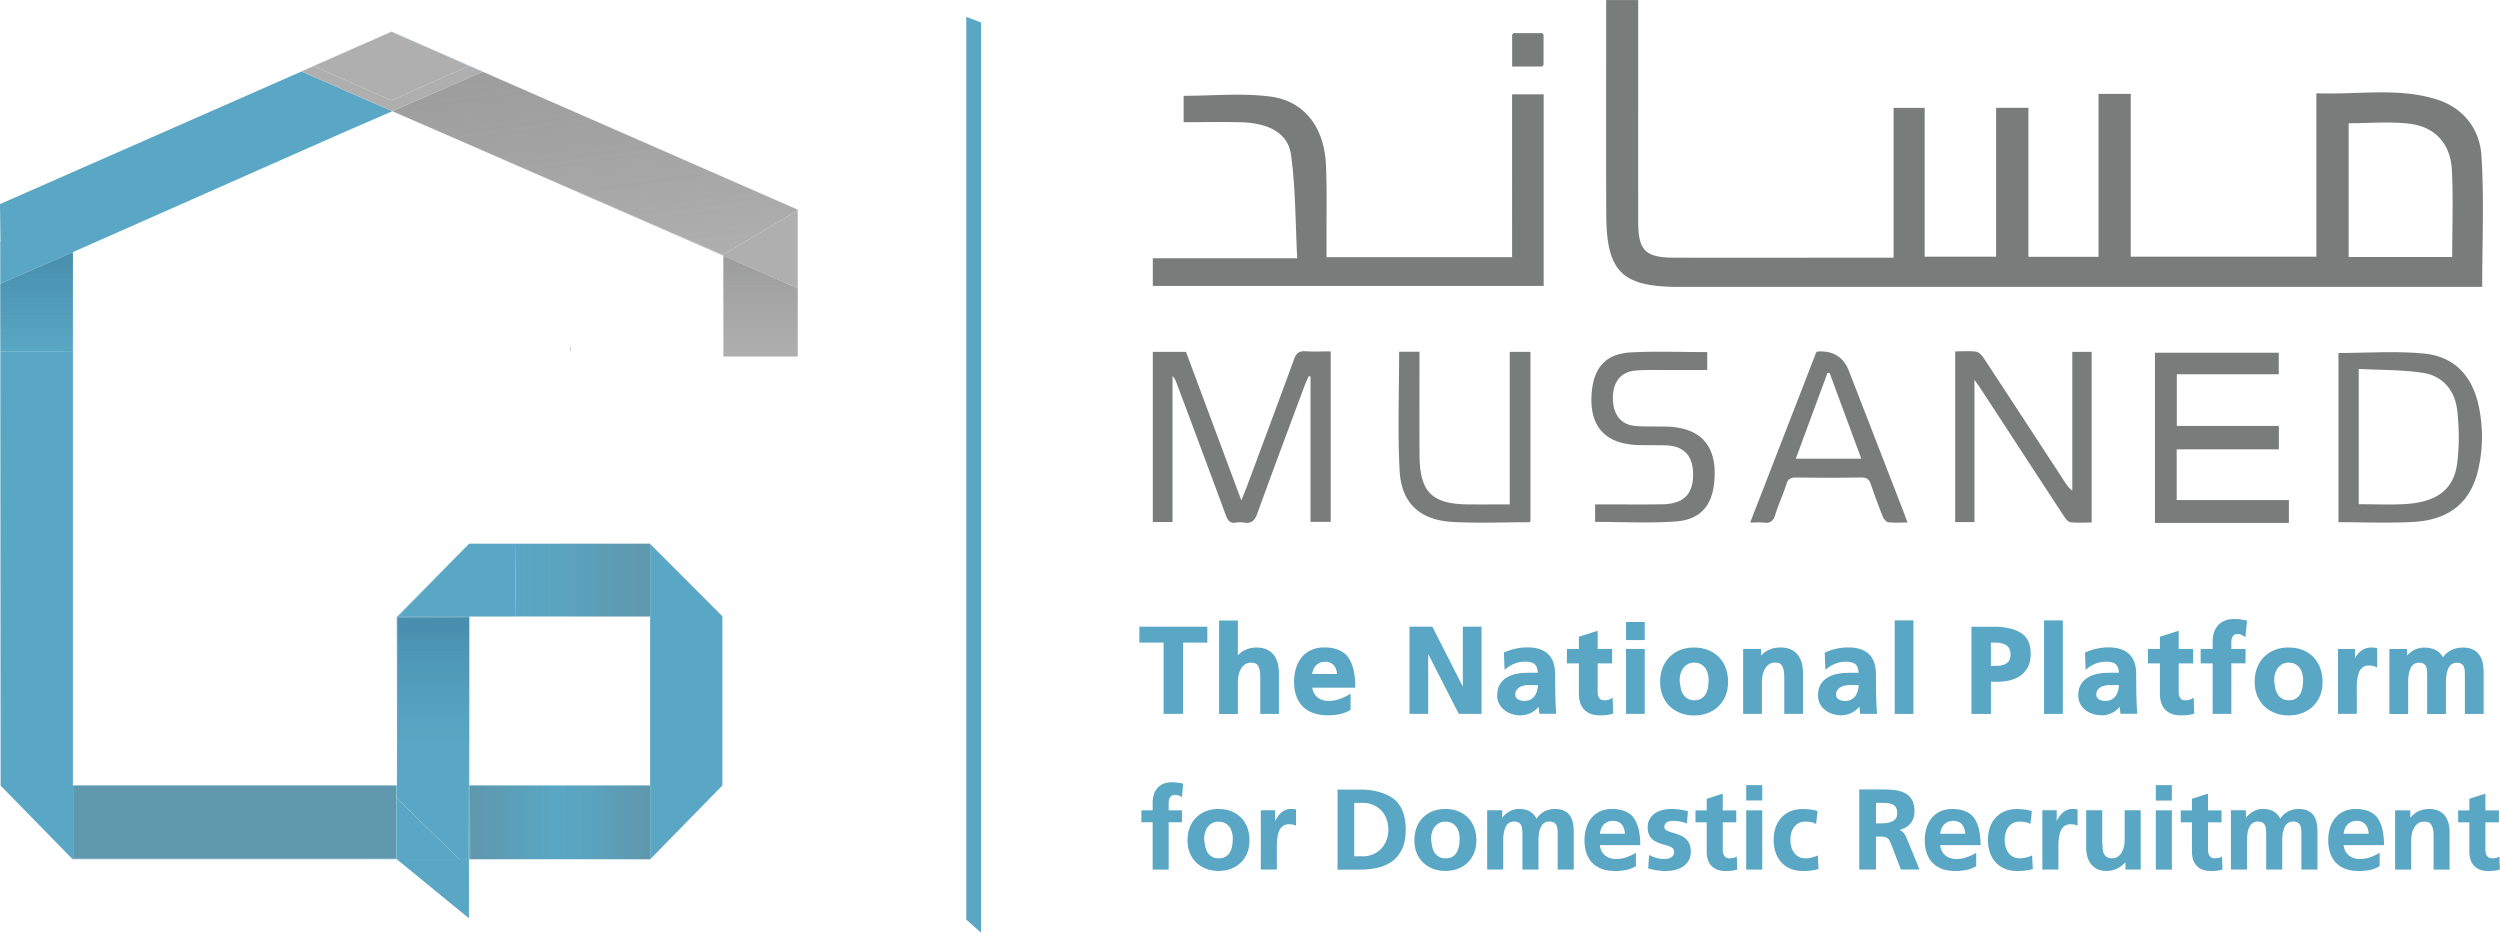 <svg xmlns="http://www.w3.org/2000/svg" xmlns:xlink="http://www.w3.org/1999/xlink" viewBox="0 0 597.78 223.01"><defs><linearGradient id="linear-gradient" x1="8859.37" y1="13886.74" x2="8902.5" y2="13886.74" gradientTransform="rotate(-180 4507.415 7046.1)" gradientUnits="userSpaceOnUse"><stop offset=".01" stop-color="#6e6f70" stop-opacity=".5"/><stop offset=".18" stop-color="#6e6f70" stop-opacity=".3"/><stop offset=".39" stop-color="#6e6f70" stop-opacity=".08"/><stop offset=".52" stop-color="#6e6f70" stop-opacity="0"/><stop offset="1" stop-color="#6e6f70" stop-opacity=".5"/></linearGradient><linearGradient id="linear-gradient-2" x1="-2059.31" y1="11146.01" x2="-1998.78" y2="11146.01" gradientTransform="rotate(90 4525.745 6732.535)" gradientUnits="userSpaceOnUse"><stop offset=".01" stop-color="#1c4e74" stop-opacity=".5"/><stop offset=".18" stop-color="#1c4e74" stop-opacity=".29"/><stop offset=".39" stop-color="#1c4e74" stop-opacity=".08"/><stop offset=".52" stop-color="#1c4e74" stop-opacity="0"/></linearGradient><linearGradient id="linear-gradient-3" x1="-2059.31" y1="11147.32" x2="-1998.78" y2="11147.32" xlink:href="#linear-gradient-2"/><linearGradient id="linear-gradient-4" x1="8859.37" x2="8902.5" xlink:href="#linear-gradient"/><linearGradient id="linear-gradient-5" x1="-2059.31" y1="11145.9" x2="-1998.78" y2="11145.9" xlink:href="#linear-gradient-2"/><linearGradient id="linear-gradient-6" x1="17.49" y1="187.82" x2="94.74" y2="187.82" xlink:href="#linear-gradient"/><linearGradient id="linear-gradient-7" x1="17.49" y1="196.56" x2="94.74" y2="196.56" xlink:href="#linear-gradient"/><linearGradient id="linear-gradient-8" x1="8859.37" y1="13904.38" x2="8902.51" y2="13904.38" xlink:href="#linear-gradient"/><linearGradient id="linear-gradient-9" y1="13895.57" x2="8902.5" y2="13895.57" xlink:href="#linear-gradient"/><linearGradient id="linear-gradient-10" x1="8859.37" y1="13962.17" x2="8919.89" y2="13962.17" gradientTransform="rotate(-180 4507.415 7046.1)" gradientUnits="userSpaceOnUse"><stop offset=".01" stop-color="#6e6f70" stop-opacity=".5"/><stop offset=".18" stop-color="#6e6f70" stop-opacity=".3"/><stop offset=".39" stop-color="#6e6f70" stop-opacity=".08"/><stop offset=".52" stop-color="#6e6f70" stop-opacity="0"/></linearGradient><linearGradient id="linear-gradient-11" x1="8859.37" y1="13944.71" x2="8919.9" y2="13944.71" xlink:href="#linear-gradient-10"/><linearGradient id="linear-gradient-12" x1="8859.37" y1="13944.79" x2="8919.89" y2="13944.79" xlink:href="#linear-gradient-10"/><linearGradient id="linear-gradient-13" x1="8859.37" y1="13944.7" x2="8919.89" y2="13944.7" xlink:href="#linear-gradient-10"/><linearGradient id="linear-gradient-14" x1="8859.37" y1="13960.7" x2="8919.89" y2="13960.7" xlink:href="#linear-gradient-10"/><linearGradient id="linear-gradient-15" y1="13953.49" x2="8919.89" y2="13953.49" xlink:href="#linear-gradient-10"/><linearGradient id="linear-gradient-16" x1="8859.37" y1="13953.45" x2="8919.89" y2="13953.45" xlink:href="#linear-gradient-10"/><linearGradient id="linear-gradient-17" x1="11415.71" y1="11449.25" x2="11439.55" y2="11449.25" gradientTransform="matrix(0 -1 -1 0 11466.72 11499.84)" gradientUnits="userSpaceOnUse"><stop offset="0" stop-color="#1c4e74" stop-opacity="0"/><stop offset="1" stop-color="#1c4e74" stop-opacity=".5"/></linearGradient><linearGradient id="linear-gradient-18" x1="11415.72" y1="11466.68" x2="11439.57" y2="11466.68" xlink:href="#linear-gradient-17"/><linearGradient id="linear-gradient-19" y1="11457.97" x2="11439.55" y2="11457.97" xlink:href="#linear-gradient-17"/><linearGradient id="linear-gradient-20" x1="-2059.31" y1="11145.99" x2="-1998.78" y2="11145.99" xlink:href="#linear-gradient-2"/><linearGradient id="linear-gradient-21" x1="-2059.31" y1="11163.4" x2="-1998.78" y2="11163.4" xlink:href="#linear-gradient-2"/><linearGradient id="linear-gradient-22" x1="-2059.31" y1="11163.36" x2="-1998.78" y2="11163.36" xlink:href="#linear-gradient-2"/><linearGradient id="linear-gradient-23" x1="-2059.31" y1="11147.32" x2="-1998.78" y2="11147.32" xlink:href="#linear-gradient-2"/><linearGradient id="linear-gradient-24" x1="-2059.31" y1="11163.3" x2="-1998.78" y2="11163.3" xlink:href="#linear-gradient-2"/><linearGradient id="linear-gradient-25" x1="-2059.31" y1="11163.3" x2="-1998.78" y2="11163.3" xlink:href="#linear-gradient-2"/><linearGradient id="linear-gradient-26" x1="-2059.31" y1="11146.07" x2="-1998.78" y2="11146.07" xlink:href="#linear-gradient-2"/><linearGradient id="linear-gradient-27" x1="-2059.31" y1="11163.42" x2="-1998.78" y2="11163.42" xlink:href="#linear-gradient-2"/><linearGradient id="linear-gradient-28" x1="-2059.31" y1="11163.22" x2="-1998.78" y2="11163.22" xlink:href="#linear-gradient-2"/><linearGradient id="linear-gradient-29" x1="-2059.31" y1="11154.73" x2="-1998.78" y2="11154.73" xlink:href="#linear-gradient-2"/><linearGradient id="linear-gradient-30" x1="8859.37" x2="8902.5" xlink:href="#linear-gradient"/><linearGradient id="linear-gradient-31" x1="-2059.31" y1="11145.9" x2="-1998.78" y2="11145.9" xlink:href="#linear-gradient-2"/><linearGradient id="linear-gradient-32" x1="8859.37" y1="13904.38" x2="8902.5" y2="13904.38" xlink:href="#linear-gradient"/><linearGradient id="linear-gradient-33" x1="-2059.31" y1="11145.93" x2="-2023.32" y2="11145.93" xlink:href="#linear-gradient-2"/><linearGradient id="linear-gradient-34" x1="8859.37" y1="13895.57" x2="8902.5" y2="13895.57" xlink:href="#linear-gradient"/><linearGradient id="linear-gradient-35" x1="-2059.31" y1="11145.9" x2="-1998.78" y2="11145.9" xlink:href="#linear-gradient-2"/><linearGradient id="linear-gradient-36" x1="8859.37" y1="13944.55" x2="8919.89" y2="13944.55" xlink:href="#linear-gradient-10"/><linearGradient id="linear-gradient-37" x1="-2059.31" y1="11163.34" x2="-1998.78" y2="11163.34" xlink:href="#linear-gradient-2"/><linearGradient id="linear-gradient-38" x1="8859.37" y1="13944.59" x2="8919.89" y2="13944.59" xlink:href="#linear-gradient-10"/><linearGradient id="linear-gradient-39" x1="-2059.31" y1="11163.3" x2="-1998.78" y2="11163.3" xlink:href="#linear-gradient-2"/><linearGradient id="linear-gradient-40" x1="8859.37" y1="13944.67" x2="8912.78" y2="13944.67" xlink:href="#linear-gradient-10"/><linearGradient id="linear-gradient-41" x1="-2059.31" y1="11146.08" x2="-1998.78" y2="11146.08" xlink:href="#linear-gradient-2"/><linearGradient id="linear-gradient-42" x1="8859.37" y1="13944.64" x2="8919.89" y2="13944.64" xlink:href="#linear-gradient-10"/><linearGradient id="linear-gradient-43" x1="-2059.31" y1="11154.68" x2="-1998.78" y2="11154.68" xlink:href="#linear-gradient-2"/><linearGradient id="linear-gradient-44" x1="11955.79" y1="10345.07" x2="12006.89" y2="10345.07" gradientTransform="scale(-1 1)rotate(-82.28 13.856 12137.01)" gradientUnits="userSpaceOnUse"><stop offset="0" stop-color="#5a5a5c" stop-opacity="0"/><stop offset="1" stop-color="#6e6f70" stop-opacity=".5"/></linearGradient><linearGradient id="linear-gradient-45" x1="11955.79" y1="10380.31" x2="12006.89" y2="10380.31" xlink:href="#linear-gradient-44"/><linearGradient id="linear-gradient-46" x1="11955.79" y1="10356.58" x2="12006.87" y2="10356.58" xlink:href="#linear-gradient-44"/><linearGradient id="linear-gradient-47" x1="11955.79" y1="10391.71" x2="12006.89" y2="10391.71" xlink:href="#linear-gradient-44"/><linearGradient id="linear-gradient-48" x1="11414.69" y1="2790.32" x2="11438.69" y2="2790.32" gradientTransform="rotate(-90 4450.14 7049.7)" gradientUnits="userSpaceOnUse"><stop offset="0" stop-color="#6e6f70" stop-opacity="0"/><stop offset="1" stop-color="#6e6f70" stop-opacity=".5"/></linearGradient><linearGradient id="linear-gradient-49" x1="11414.69" y1="2772.53" x2="11438.69" y2="2772.53" xlink:href="#linear-gradient-48"/><linearGradient id="linear-gradient-50" y1="2781.42" x2="11438.69" y2="2781.42" xlink:href="#linear-gradient-48"/><linearGradient id="linear-gradient-51" x1="11414.69" y1="2782.99" x2="11438.69" y2="2782.99" xlink:href="#linear-gradient-48"/><style>.cls-2,.cls-53,.cls-54,.cls-56,.cls-57{stroke-width:0}.cls-2,.cls-57{mix-blend-mode:multiply}.cls-2{fill:url(#linear-gradient-2)}.cls-2,.cls-57{opacity:.56}.cls-53{fill:#59a7c4}.cls-54{fill:#959494}.cls-56{fill:#afafaf}.cls-57{fill:url(#linear-gradient)}</style></defs><g style="isolation:isolate"><path class="cls-53" d="m231.05 219.89 3.52 3.12V5.38l-3.52-1.34zM94.94 205.45l17.13 14.03.02-11.83-2.26-2.2z"/><path class="cls-57" d="M112.44 205.45h43.02v.03h-43.02z"/><path class="cls-2" d="M112.33 205.45h-.24v2.2l.36.35-.01-2.52h-.11z"/><path class="cls-53" d="m109.83 205.45 2.26 2.2v-2.2z"/><path style="fill:url(#linear-gradient-3);opacity:.56;mix-blend-mode:multiply;stroke-width:0" d="m109.83 205.45 2.26 2.2v-2.2z"/><path style="fill:url(#linear-gradient-4);opacity:.56;mix-blend-mode:multiply;stroke-width:0" d="M112.33 205.45h.12v.03h-.12z"/><path style="fill:url(#linear-gradient-5);opacity:.56;mix-blend-mode:multiply;stroke-width:0" d="M112.33 205.45h.12v.03h-.12z"/><path style="stroke-width:0;fill:none" d="m112.22 149.96.15 37.86h43.08v-40.41l-43.23.17z"/><path style="fill:#363559;stroke-width:0" d="m93.6 7.63.04-.02-.08-.04-18.35 8.1v.01l18.32-8.09z"/><path class="cls-53" d="m94.94 205.45 17.13 14.03.02-11.83-2.26-2.2zm.07-58.02 14.25-14.45 2.9-2.96h.03l.01-.02h10.95v.02h32.27l-.02-.03h-43.24l-17.22 17.44v.05h.07zm60.44-.02v40.41h.01v17.63h.02l17.25-17.63v-40.46l-17.27-17.31v17.36zm-43.23 2.55v-2.38h-.01zM0 48.8l.11 9.02-.05.01.01 10.01 17.36-7.52v-.04l64.13-28.37 12.25-5.32-21.74-9.49zm.15 139.05 17.2 17.6h77.59l-.08-.07.04-14.52-.09-.08v-2.96h-.07v17.49H17.49v-17.49h-.06V84.13L.08 84.11zM115.43 17.18l.07-.03-21.83-9.56-.03.02 9.51 4.2zm-12.28-5.37-9.51-4.2-.04.02z"/><path class="cls-53" d="m109.26 132.98-14.25 14.45v.05h.1zM94.9 190.86l-.04 14.52.08.07h14.89zM123.15 130H112.2l-.01.02h10.96zM17.49 187.82h77.24v17.48H17.49z"/><path style="fill:url(#linear-gradient-7);opacity:.56;mix-blend-mode:multiply;stroke-width:0" d="M17.49 187.82h77.24v17.48H17.49z"/><path style="fill:url(#linear-gradient-8);opacity:.56;mix-blend-mode:multiply;stroke-width:0" d="M112.37 187.82h43.08z"/><path class="cls-57" d="M112.44 205.45h43.02v.03h-43.02z"/><path class="cls-53" d="M155.45 187.82h-43.08l.07 17.63h43.02v-17.63z"/><path style="fill:url(#linear-gradient-9);opacity:.56;mix-blend-mode:multiply;stroke-width:0" d="M155.45 187.82h-43.08l.07 17.63h43.02v-17.63z"/><path style="fill:url(#linear-gradient-10);opacity:.56;mix-blend-mode:multiply;stroke-width:0" d="M155.46 130.02h-.04l.04.03z"/><path style="fill:url(#linear-gradient-11);opacity:.56;mix-blend-mode:multiply;stroke-width:0" d="M112.22 147.42v.16l43.23-.17v-.01h-32.1v.03z"/><path class="cls-53" d="M112.22 147.4h11.14v.03h-11.14z"/><path style="fill:url(#linear-gradient-12);opacity:.56;mix-blend-mode:multiply;stroke-width:0" d="M112.22 147.4h11.14v.03h-11.14z"/><path class="cls-53" d="M112.21 147.58h.01v-.16h-.02v.06h.01z"/><path style="fill:url(#linear-gradient-13);opacity:.56;mix-blend-mode:multiply;stroke-width:0" d="M112.21 147.58h.01v-.16h-.02v.06h.01z"/><path class="cls-53" d="m112.16 130.02-2.9 2.96 2.93-2.96z"/><path style="fill:url(#linear-gradient-14);opacity:.56;mix-blend-mode:multiply;stroke-width:0" d="m112.16 130.02-2.9 2.96 2.93-2.96z"/><path class="cls-53" d="M123.35 147.4h32.1v.01h.01v-17.36l-.04-.03h-32.27z"/><path style="fill:url(#linear-gradient-15);opacity:.56;mix-blend-mode:multiply;stroke-width:0" d="M123.35 147.4h32.1v.01h.01v-17.36l-.04-.03h-32.27z"/><path class="cls-53" d="M112.2 147.48v-.06h.02v-.02h11.13l-.2-17.38h-10.96l-2.93 2.96-14.15 14.5z"/><path style="fill:url(#linear-gradient-16);opacity:.56;mix-blend-mode:multiply;stroke-width:0" d="M112.2 147.48v-.06h.02v-.02h11.13l-.2-17.38h-10.96l-2.93 2.96-14.15 14.5z"/><path style="fill:url(#linear-gradient-17);opacity:.56;mix-blend-mode:multiply;stroke-width:0" d="m17.46 84.13.05-23.85-.08.04v23.81z"/><path style="fill:url(#linear-gradient-18);opacity:.56;mix-blend-mode:multiply;stroke-width:0" d="M0 67.87v16.24h.08L.07 67.84z"/><path class="cls-53" d="m.08 84.11 17.35.02V60.32L.07 67.84z"/><path style="fill:url(#linear-gradient-19);opacity:.56;mix-blend-mode:multiply;stroke-width:0" d="m.08 84.11 17.35.02V60.32L.07 67.84z"/><path style="fill:url(#linear-gradient-20);opacity:.56;mix-blend-mode:multiply;stroke-width:0" d="M112.33 187.82h.04l-.15-37.86v37.86z"/><path style="fill:url(#linear-gradient-21);opacity:.56;mix-blend-mode:multiply;stroke-width:0" d="M94.94 173.18v-25.53h-.01l.01-.01v-.16h-.13v40.34h.09z"/><path class="cls-2" d="M112.33 205.45h-.24v2.2l.36.35-.01-2.52h-.11z"/><path class="cls-53" d="m94.94 173.18-.04 14.64h.04z"/><path style="fill:url(#linear-gradient-22);opacity:.56;mix-blend-mode:multiply;stroke-width:0" d="m94.94 173.18-.04 14.64h.04z"/><path class="cls-53" d="m109.83 205.45 2.26 2.2v-2.2z"/><path style="fill:url(#linear-gradient-23);opacity:.56;mix-blend-mode:multiply;stroke-width:0" d="m109.83 205.45 2.26 2.2v-2.2z"/><path class="cls-53" d="M95.01 147.58v-.1h-.07v.16z"/><path style="fill:url(#linear-gradient-24);opacity:.56;mix-blend-mode:multiply;stroke-width:0" d="M95.01 147.58v-.1h-.07v.16z"/><path class="cls-53" d="M94.94 147.65v25.53l.07-25.53z"/><path style="fill:url(#linear-gradient-25);opacity:.56;mix-blend-mode:multiply;stroke-width:0" d="M94.94 147.65v25.53l.07-25.53z"/><path class="cls-53" d="m112.22 187.82-.02-40.05zv-37.86l-.01-2.38h-.01l-.11 57.87h.24v-17.63z"/><path style="fill:url(#linear-gradient-26);opacity:.56;mix-blend-mode:multiply;stroke-width:0" d="m112.22 187.82-.02-40.05zv-37.86l-.01-2.38h-.01l-.11 57.87h.24v-17.63z"/><path class="cls-53" d="M94.9 190.86v-3.04h-.09v2.96z"/><path style="fill:url(#linear-gradient-27);opacity:.56;mix-blend-mode:multiply;stroke-width:0" d="M94.9 190.86v-3.04h-.09v2.96z"/><path class="cls-53" d="M95.01 147.48v.1l.1-.1z"/><path style="fill:url(#linear-gradient-28);opacity:.56;mix-blend-mode:multiply;stroke-width:0" d="M95.01 147.48v.1l.1-.1z"/><path class="cls-53" d="m112.09 205.45.11-57.87-17.19.07-.07 25.53v14.64h-.04v3.04l14.93 14.59z"/><path style="fill:url(#linear-gradient-29);opacity:.56;mix-blend-mode:multiply;stroke-width:0" d="m112.09 205.45.11-57.87-17.19.07-.07 25.53v14.64h-.04v3.04l14.93 14.59z"/><path style="fill:url(#linear-gradient-30);opacity:.56;mix-blend-mode:multiply;stroke-width:0" d="M112.33 205.45h.12v.03h-.12z"/><path style="fill:url(#linear-gradient-31);opacity:.56;mix-blend-mode:multiply;stroke-width:0" d="M112.33 205.45h.12v.03h-.12z"/><path class="cls-53" d="M112.33 205.45h.11l-.07-17.63h-.04z"/><path style="fill:url(#linear-gradient-34);opacity:.56;mix-blend-mode:multiply;stroke-width:0" d="M112.33 205.45h.11l-.07-17.63h-.04z"/><path style="fill:url(#linear-gradient-35);opacity:.56;mix-blend-mode:multiply;stroke-width:0" d="M112.33 205.45h.11l-.07-17.63h-.04z"/><path style="fill:url(#linear-gradient-36);opacity:.56;mix-blend-mode:multiply;stroke-width:0" d="M94.93 147.65h.01v-.01z"/><path style="fill:url(#linear-gradient-37);opacity:.56;mix-blend-mode:multiply;stroke-width:0" d="M94.93 147.65h.01v-.01z"/><path class="cls-53" d="m95.01 147.58-.07.06v.01h.07z"/><path style="fill:url(#linear-gradient-38);opacity:.56;mix-blend-mode:multiply;stroke-width:0" d="m95.01 147.58-.07.06v.01h.07z"/><path style="fill:url(#linear-gradient-39);opacity:.56;mix-blend-mode:multiply;stroke-width:0" d="m95.01 147.58-.07.06v.01h.07z"/><path class="cls-53" d="M112.2 147.58v-.1H95.11l-.1.1v.07z"/><path style="fill:url(#linear-gradient-42);opacity:.56;mix-blend-mode:multiply;stroke-width:0" d="M112.2 147.58v-.1H95.11l-.1.1v.07z"/><path style="fill:url(#linear-gradient-43);opacity:.56;mix-blend-mode:multiply;stroke-width:0" d="M112.2 147.58v-.1H95.11l-.1.1v.07z"/><path class="cls-56" d="m172.97 61.15 3.13 1.37zm0 6.74v17.37h17.78v-.11h-17.77zM75.21 15.68l-3.17 1.4.03.02 3.12-1.38zm115.54 53.23V50.29l-17.89 10.66-79.04-34.37-.01.01 79.16 34.56 3.13 1.37zM93.6 7.63l-.07-.04-18.32 8.09-.02.04z"/><path class="cls-56" d="m93.76 26.56 21.67-9.38-12.28-5.37 8.75 3.86.08.19-18.42 8.13-18.43-8.13.06-.14-3.12 1.38 21.74 9.49.01-.01z"/><path class="cls-56" d="m75.19 15.72-.06.14 18.43 8.13 18.42-8.13-.08-.19-8.75-3.86-9.55-4.18z"/><path style="fill:url(#linear-gradient-44);opacity:.56;mix-blend-mode:multiply;stroke-width:0" d="m172.97 42.37 17.78 7.78v.14l.33-.2-75.58-32.94-.07.03z"/><path class="cls-53" d="m115.43 17.18.07-.03z"/><path style="fill:url(#linear-gradient-45);opacity:.56;mix-blend-mode:multiply;stroke-width:0" d="m115.43 17.18.07-.03z"/><path class="cls-56" d="m172.97 42.37-57.54-25.19-21.61 9.4 79.04 34.37 17.89-10.66v-.14z"/><path style="fill:url(#linear-gradient-46);opacity:.56;mix-blend-mode:multiply;stroke-width:0" d="m172.97 42.37-57.54-25.19-21.61 9.4 79.04 34.37 17.89-10.66v-.14z"/><path class="cls-56" d="m115.43 17.18-21.67 9.38.06.02z"/><path style="fill:url(#linear-gradient-47);opacity:.56;mix-blend-mode:multiply;stroke-width:0" d="m115.43 17.18-21.67 9.38.06.02z"/><path style="fill:url(#linear-gradient-48);opacity:.56;mix-blend-mode:multiply;stroke-width:0" d="M190.75 68.92v16.23h.01V68.91h-.01z"/><path style="fill:url(#linear-gradient-49);opacity:.56;mix-blend-mode:multiply;stroke-width:0" d="m172.96 61.15.01 6.74v-6.74z"/><path class="cls-56" d="m176.1 62.52-3.13-1.37v6.74l.01 17.26h17.77V68.92z"/><path style="fill:url(#linear-gradient-50);opacity:.56;mix-blend-mode:multiply;stroke-width:0" d="m176.1 62.52-3.13-1.37v6.74l.01 17.26h17.77V68.92z"/><path class="cls-56" d="M190.75 68.92v-.01l-14.65-6.39z"/><path style="fill:url(#linear-gradient-51);opacity:.56;mix-blend-mode:multiply;stroke-width:0" d="M190.75 68.92v-.01l-14.65-6.39z"/><path class="cls-54" d="m136.46 83.97-.05-1.13h-.03v1.13z"/><path class="cls-54" style="mix-blend-mode:multiply" d="m136.46 83.97-.05-1.13h-.03v1.13z"/><path d="M501.8 22.44h7.69v38.94h44.38V22.3c9.83.39 19.39-1.43 28.68 1.44 6.44 1.99 10.38 7.06 10.79 13.47.67 10.3.18 20.68.18 31.39H401.51c-13.75 0-17.39-3.6-17.44-17.43-.06-16.02-.01-32.04-.02-48.06V.01h7.66v3.75c0 16.38-.01 32.76 0 49.13 0 7.02 1.66 8.69 8.61 8.72 5.84.03 46.26 0 52.46 0V25.8h7.43v35.57h17.08v-35.6h7.73v35.64h16.76V22.44Zm84.55 39c0-7.21.27-14.02-.08-20.79-.32-6.27-4-10.35-10.18-11.07-4.77-.56-9.67-.11-14.5-.11v31.98h24.75Zm-269.16.06h44.37V22.55h7.55v45.82h-93.46v-6.62h34.53c-.45-8.54-.37-16.75-1.49-24.79-.71-5.12-5.34-7.54-11.9-7.72-4.51-.13-9.04-.02-13.77-.02v-6.31c7 0 13.98-.71 20.75.18 8.19 1.08 12.87 7.41 13.28 16.29.27 5.97.11 11.95.14 17.93v4.2Zm44.92-53.58c-.3 0-.54.24-.54.54v7.45h6.97c.3 0 .54-.24.54-.54V8.46c0-.3-.24-.54-.54-.54zm-43.92 76.09v40.78h-4.83V90.04c-.13-.04-.27-.08-.4-.11-.32.7-.68 1.38-.94 2.09-3.82 10.25-7.66 20.5-11.39 30.78-.6 1.66-1.38 2.47-3.17 2.16a5.9 5.9 0 0 0-1.92 0c-1.41.23-1.95-.47-2.41-1.71-3.91-10.6-7.87-21.18-11.83-31.76-.2-.53-.41-1.05-.94-1.56v34.88h-4.71V84.14h7.94c4.32 11.61 8.68 23.31 13.23 35.51.58-1.46 1.03-2.52 1.43-3.6 3.74-10.05 7.5-20.1 11.18-30.18.53-1.45 1.26-1.99 2.79-1.88 1.9.13 3.83.03 5.97.03Zm149.32.01c1.75 0 3.4-.15 4.99.07.67.09 1.39.86 1.81 1.5 6.53 9.92 13.02 19.88 19.52 29.83.42.65.86 1.28 1.68 1.87V84.13h4.63v40.81c-1.69 0-3.39.13-5.05-.07-.59-.07-1.2-.86-1.59-1.46-6.59-10.06-13.15-20.13-19.72-30.2-.42-.64-.86-1.26-1.66-2.41v34.03h-4.61zm91.64.38c6.89 0 13.68-.5 20.37.13 7.31.69 11.63 5.27 13.18 12.6 1.04 4.93 1.02 9.93-.05 14.85-1.75 8.03-6.84 12.33-15.62 12.82-5.89.33-11.81.06-17.88.06V84.39Zm4.85 3.81v32.35c3.8 0 7.43.17 11.05-.03 7.46-.42 11.61-3.39 12.46-9.55.57-4.17.51-8.51.06-12.7-.51-4.77-3.33-8.39-8.23-9.13-5.01-.76-10.15-.66-15.33-.94Zm-229.44-4.1h4.86v2.38c0 7.48-.04 14.97.01 22.45.06 8.74 2.99 11.62 11.73 11.67 3.19.02 6.38 0 9.84 0V84.13h4.95v40.5c-.06.06-.17.24-.27.24-6.13 0-12.27.28-18.38-.07-7.83-.45-12.24-4.52-12.64-12.33-.48-9.37-.11-18.78-.11-28.35Zm83.93 40.83c5.35-13.79 10.61-27.33 15.83-40.79.29-.06.42-.11.56-.11q5.32-.23 7.22 4.66c4.39 11.31 8.78 22.63 13.16 33.94.25.65.48 1.31.83 2.3-1.65 0-3.11.11-4.54-.06-.49-.06-1.1-.74-1.32-1.27a165 165 0 0 1-2.88-7.79c-.4-1.16-.97-1.67-2.29-1.65-5.19.09-10.39.07-15.59.01-1.23-.01-1.91.25-2.31 1.56-.76 2.44-1.88 4.76-2.62 7.2-.47 1.55-1.17 2.25-2.82 2.03-.96-.13-1.96-.02-3.24-.02Zm18.98-35.78c-.16 0-.33 0-.49-.01-2.51 6.8-5.02 13.59-7.58 20.52h15.65c-2.58-6.98-5.08-13.74-7.57-20.51Zm-29.25-4.96v4.27c-3.13 0-6.18-.01-9.22 0-2.63.01-5.28-.07-7.9.13-3.53.27-5.48 2.76-5.44 6.64.04 3.94 1.95 6.36 5.47 6.62 2.41.18 4.84.09 7.26.14 9.92.23 12.38 6.44 11.42 13.95-.68 5.33-3.57 8.34-9.15 8.74-6.35.45-12.76.1-19.25.1v-4.19h2.23c4.63 0 9.26.06 13.89-.02 5.22-.09 7.55-2.64 7.29-7.79-.2-3.96-2.33-6.12-6.33-6.29-2.35-.1-4.7 0-7.05-.1-8.67-.33-11.66-5.65-10.77-13.23.67-5.67 3.64-8.61 9.36-8.91 6.01-.32 12.06-.07 18.2-.07Zm139.09 35.37h-26.84v-12.13h24.43v-5.59h-24.4V89.49h24.38v-5.15h-29.61v40.7h32.03v-5.47Z" style="fill:#7a7b7b;stroke-width:0"/><path class="cls-53" d="M278.23 170.7h4.67v-17.05h5.79v-3.8h-16.26v3.8h5.8zm27.58 0v-9.73c0-.85-.1-1.66-.29-2.39-.2-.75-.52-1.41-.94-1.96-.43-.56-1-1-1.68-1.32-.68-.31-1.5-.47-2.45-.47-1 0-1.95.21-2.8.62-.63.3-1.18.72-1.66 1.26v-8.34h-4.49v22.35h4.49v-7.61c0-.52.06-1.06.17-1.62.11-.55.29-1.06.54-1.51.24-.45.57-.82.96-1.1.38-.28.87-.42 1.45-.42.52 0 .94.09 1.24.26.28.17.52.5.69.98.16.45.25.9.27 1.32.02.45.04.93.04 1.42v8.27h4.48Zm16.98-.88.15-.09v-3.87l-.45.27c-.73.43-1.52.79-2.32 1.06s-1.63.41-2.48.41q-.825 0-1.53-.24c-.46-.16-.87-.39-1.21-.68s-.62-.66-.83-1.09c-.17-.35-.29-.73-.35-1.16h10.29v-.41c0-.52-.02-1.08-.07-1.65q-.075-.855-.24-1.71c-.11-.57-.26-1.13-.45-1.66-.19-.54-.44-1.06-.73-1.53-.32-.51-.71-.94-1.16-1.29-.44-.34-.94-.62-1.46-.82s-1.07-.34-1.63-.43c-.55-.08-1.11-.12-1.67-.12-1.21 0-2.28.22-3.19.65s-1.67 1.03-2.26 1.77a7.6 7.6 0 0 0-1.33 2.61c-.29.98-.44 2.04-.44 3.15 0 1.29.18 2.44.53 3.43.36 1 .89 1.85 1.58 2.54s1.55 1.21 2.56 1.56c.99.34 2.15.52 3.43.52.9 0 1.81-.09 2.71-.26.91-.18 1.77-.5 2.57-.97Zm-9.04-8.66c.05-.35.13-.68.25-.99.15-.39.36-.73.62-1.01s.58-.5.96-.67c.75-.33 1.86-.32 2.55 0 .34.16.63.38.86.66s.41.63.53 1.02c.1.31.16.64.19.99zm36.03 3-7.21-14.15-.08-.16h-5.47v20.85h4.48v-14.31l7.32 14.31h5.44v-20.85h-4.48zm9.98 5.67c.52.4 1.11.7 1.76.91s1.32.31 2 .31c.49 0 .97-.06 1.45-.19.47-.12.93-.3 1.35-.54.42-.23.81-.52 1.17-.86.15-.15.3-.3.43-.47 0 .1.02.21.02.31.03.38.07.75.12 1.12l.03.26h4.01l-.02-.32c-.1-1.54-.17-3.07-.19-4.56-.02-1.51-.04-3.03-.04-4.57 0-2.15-.57-3.78-1.69-4.84s-2.76-1.59-4.88-1.59c-.96 0-1.91.1-2.81.29s-1.8.48-2.68.87l-.19.08.16 4.11.46-.36c.64-.5 1.34-.89 2.08-1.16.73-.27 1.52-.41 2.34-.41.55 0 1.03.05 1.42.16.38.1.69.26.93.49.24.22.42.51.53.87.1.31.16.69.18 1.12h-.62c-.96-.01-1.97 0-2.99.06-.69.05-1.36.16-2 .33-.65.17-1.26.43-1.82.76-.57.34-1.07.81-1.47 1.39-.3.44-.52.92-.63 1.4-.11.47-.17.97-.17 1.48 0 .75.16 1.44.48 2.03.31.58.74 1.09 1.26 1.49Zm5.92-6.03h2.05c-.02.45-.08.9-.19 1.32-.13.48-.32.91-.59 1.28-.25.36-.59.65-.99.87-.58.31-1.4.42-2.27.24-.26-.05-.49-.15-.7-.27-.2-.12-.36-.28-.49-.48q-.18-.27-.18-.69c0-.42.1-.77.29-1.05.2-.29.46-.53.77-.71.32-.19.69-.32 1.09-.4.41-.08.82-.12 1.2-.12Zm16.88 7.25c.49 0 .99-.02 1.48-.07.5-.05 1-.15 1.48-.29l.22-.07-.14-3.81-.44.27c-.23.14-.49.24-.76.29-.58.11-1.2.13-1.58-.08-.19-.11-.34-.25-.46-.43a2 2 0 0 1-.26-.65c-.06-.25-.08-.53-.08-.81v-6.78h3.46v-3.45h-3.46v-4.35l-4.49 1.44v2.91h-2.86v3.45h2.86v7.3c0 .8.11 1.52.32 2.14.22.64.54 1.19.97 1.63q.645.675 1.59 1.02c.62.23 1.34.34 2.15.34m6.23-15.89h4.49v15.54h-4.49zm0-6.43h4.49v4.31h-4.49zm22.14 20.13a7.3 7.3 0 0 0 1.68-2.54c.39-.99.59-2.09.59-3.28s-.19-2.33-.57-3.33a7.3 7.3 0 0 0-1.64-2.6 7.3 7.3 0 0 0-2.58-1.68c-1-.4-2.12-.59-3.35-.59s-2.34.2-3.33.6-1.85.97-2.56 1.69c-.7.72-1.26 1.6-1.64 2.6s-.57 2.12-.57 3.32.2 2.28.59 3.26c.4.98.96 1.84 1.68 2.54.71.7 1.58 1.25 2.56 1.64.98.38 2.08.58 3.27.58s2.29-.19 3.28-.57c1-.38 1.87-.93 2.58-1.62Zm-4.14-1.83c-.43.27-1.01.41-1.71.41-.31 0-.6-.03-.86-.1-.26-.06-.51-.18-.77-.35-.33-.21-.59-.44-.79-.69-.2-.26-.37-.54-.49-.83-.13-.3-.22-.62-.29-.96-.06-.36-.13-.73-.18-1.11-.02-.14-.04-.28-.05-.42s-.02-.27-.02-.4c0-.53.08-1.06.23-1.56q.225-.75.66-1.32c.28-.37.64-.68 1.07-.91.42-.23.92-.34 1.49-.34.6 0 1.12.11 1.54.33.43.22.79.52 1.06.88.28.37.5.81.64 1.31.14.51.22 1.05.22 1.61 0 .61-.05 1.22-.16 1.82q-.15.87-.54 1.56c-.25.44-.6.8-1.04 1.08Zm18.85-8.33c.28.17.52.5.69.98.16.45.25.9.27 1.32.02.45.04.93.04 1.42v8.27h4.48v-9.73c0-.85-.1-1.66-.29-2.4-.2-.75-.52-1.41-.95-1.96s-1-1-1.68-1.31-1.5-.47-2.45-.47c-1.07 0-2.04.21-2.88.61-.65.31-1.25.76-1.79 1.33v-1.6h-4.28v15.54h4.49v-7.61c0-.52.06-1.06.17-1.62.11-.55.29-1.06.54-1.51.24-.45.57-.82.96-1.1.38-.28.87-.42 1.45-.42.52 0 .94.09 1.24.26Zm19.01 10.61c.03.38.07.75.12 1.12l.03.26h4.01l-.02-.32c-.1-1.54-.17-3.07-.19-4.56-.02-1.51-.04-3.03-.04-4.57 0-2.15-.57-3.78-1.69-4.84s-2.76-1.59-4.88-1.59c-.96 0-1.91.1-2.81.29s-1.8.48-2.68.87l-.19.08.16 4.11.46-.36c.64-.5 1.34-.89 2.08-1.16.73-.27 1.52-.41 2.34-.41.55 0 1.03.05 1.42.16.38.1.69.26.93.49.24.22.42.51.53.87.1.31.16.69.18 1.12h-.62c-.96-.01-1.97 0-2.99.06-.69.05-1.36.16-2 .33-.65.17-1.26.43-1.82.76-.57.34-1.07.81-1.47 1.39-.3.44-.52.92-.63 1.4-.11.47-.17.97-.17 1.48 0 .75.16 1.44.48 2.03.31.58.74 1.09 1.26 1.49s1.11.7 1.76.91 1.32.31 2 .31c.49 0 .97-.06 1.45-.19.47-.12.93-.3 1.35-.54.42-.23.81-.52 1.17-.86.15-.15.3-.3.43-.47 0 .1.02.21.02.31Zm-5.62-3.23c0-.42.1-.77.29-1.05.2-.29.46-.53.77-.71.32-.19.69-.32 1.09-.4.41-.08.82-.12 1.2-.12h2.05c-.02.45-.08.9-.19 1.32-.13.48-.32.91-.59 1.28-.25.36-.59.65-.99.87-.58.31-1.4.42-2.27.24-.26-.05-.49-.15-.7-.27-.2-.12-.36-.28-.49-.48q-.18-.27-.18-.69Zm14.01-17.73h4.49v22.35h-4.49zm23.01 14.66h1.51c1.08 0 2.11-.12 3.07-.35.97-.23 1.83-.62 2.56-1.15a5.7 5.7 0 0 0 1.74-2.1c.42-.85.64-1.91.64-3.13 0-.52-.05-1.03-.14-1.53a5.8 5.8 0 0 0-.46-1.44c-.22-.46-.5-.87-.85-1.24s-.77-.69-1.26-.95c-.9-.46-1.88-.8-2.9-.98-1.01-.19-2.03-.28-3.01-.28h-5.55v20.85h4.66v-7.69Zm3.69-4.38c-.31.21-.68.36-1.09.45-.43.09-.9.14-1.38.14h-1.22v-5.57h1.12c.5 0 .98.05 1.43.16.43.1.81.26 1.13.49.32.22.56.5.74.86.18.35.27.81.27 1.36s-.09.96-.27 1.31-.42.62-.72.82Zm9.02-10.28h4.49v22.35h-4.49zm13.7 22.7c.49 0 .97-.06 1.45-.19.47-.12.93-.3 1.35-.54.42-.23.81-.52 1.17-.86.15-.15.3-.3.43-.47 0 .1.02.21.02.31.03.38.07.75.12 1.12l.03.26h4.01l-.02-.32c-.1-1.54-.17-3.07-.19-4.56-.02-1.51-.04-3.03-.04-4.57 0-2.15-.57-3.78-1.69-4.84s-2.76-1.59-4.88-1.59c-.96 0-1.91.1-2.81.29s-1.8.48-2.68.87l-.19.08.16 4.11.46-.36c.64-.5 1.34-.89 2.08-1.16.73-.27 1.52-.41 2.34-.41.55 0 1.03.05 1.42.16.38.1.69.26.93.49.24.22.42.51.53.87.1.31.16.69.18 1.12h-.62c-.96-.01-1.97 0-2.99.06-.69.05-1.36.16-2 .33-.65.17-1.26.43-1.82.76-.57.34-1.07.81-1.47 1.39-.3.44-.52.92-.63 1.4-.11.47-.17.97-.17 1.48 0 .75.16 1.44.48 2.03.31.58.74 1.09 1.26 1.49s1.11.7 1.76.91 1.32.31 2 .31Zm2.15-7.25h2.05c-.02.45-.08.9-.19 1.32-.13.48-.32.91-.59 1.28-.25.36-.59.65-.99.87-.58.31-1.4.42-2.27.24-.26-.05-.49-.15-.7-.27-.2-.12-.36-.28-.49-.48q-.18-.27-.18-.69c0-.42.1-.77.29-1.05.2-.29.46-.53.77-.71.32-.19.69-.32 1.09-.4.41-.08.82-.12 1.2-.12Zm18.36 7.18c.5-.05 1-.15 1.48-.29l.22-.07-.14-3.81-.44.27c-.23.14-.49.24-.76.29-.58.11-1.2.13-1.58-.08-.19-.11-.34-.25-.46-.43a2 2 0 0 1-.26-.65c-.06-.25-.08-.53-.08-.81v-6.78h3.46v-3.45h-3.46v-4.35l-4.49 1.44v2.91h-2.86v3.45h2.86v7.3c0 .8.11 1.52.32 2.14.22.64.54 1.19.97 1.63q.645.675 1.59 1.02c.62.23 1.34.34 2.15.34.49 0 .99-.02 1.48-.07m6.09-.28h4.48v-12.09h3.4v-3.45h-3.4v-1.56c0-.26.03-.52.08-.77.05-.24.13-.45.25-.64.11-.18.25-.31.42-.42.27-.16.76-.17 1.12-.13.12.01.23.04.34.07.11.04.22.09.34.14q.18.09.39.24l.42.29.39-3.98-.26-.06c-1.77-.41-3.69-.51-5.07.07-.63.27-1.17.64-1.6 1.12s-.75 1.05-.97 1.71c-.21.65-.32 1.37-.32 2.15v1.78h-2.87v3.45h2.87v12.09Zm24.09-13.6a7.3 7.3 0 0 0-2.58-1.68c-1-.4-2.12-.59-3.35-.59s-2.34.2-3.33.6-1.85.97-2.56 1.69c-.7.72-1.26 1.6-1.64 2.6s-.57 2.12-.57 3.32.2 2.28.59 3.26c.4.98.96 1.84 1.68 2.54.71.7 1.58 1.25 2.56 1.64.98.38 2.08.58 3.27.58s2.29-.19 3.28-.57c1-.38 1.87-.93 2.58-1.62a7.3 7.3 0 0 0 1.68-2.54c.39-.99.59-2.09.59-3.28s-.19-2.33-.57-3.33a7.3 7.3 0 0 0-1.64-2.6Zm-4.2 9.93c-.43.27-1.01.41-1.71.41-.31 0-.6-.03-.86-.1-.26-.06-.51-.18-.77-.35-.33-.21-.59-.44-.79-.69-.2-.26-.37-.54-.49-.83-.13-.3-.22-.62-.29-.96-.06-.36-.13-.73-.18-1.11-.02-.14-.04-.28-.05-.42s-.02-.27-.02-.4c0-.53.08-1.06.23-1.56q.225-.75.66-1.32c.28-.37.64-.68 1.07-.91.42-.23.92-.34 1.49-.34.6 0 1.12.11 1.54.33.43.22.79.52 1.06.88.28.37.5.81.64 1.31.14.51.22 1.05.22 1.61 0 .61-.05 1.22-.16 1.82q-.15.87-.54 1.56c-.25.44-.6.8-1.04 1.08Zm14.58-2.11c0-.37 0-.77.02-1.22.01-.43.05-.87.11-1.31.06-.43.15-.85.28-1.26.12-.39.29-.74.5-1.04.2-.29.47-.52.78-.7.49-.27 1.21-.3 2.01-.2.27.03.53.11.76.23l.43.22V155l-.24-.05c-.21-.04-.41-.07-.62-.09-.79-.07-1.59.01-2.3.35-.52.25-.98.61-1.36 1.05-.3.34-.57.71-.8 1.1v-2.2h-4.05v15.54h4.49v-5.78Zm25.56-5.62c.13.28.21.6.24.97.03.39.05.8.05 1.23v9.21h4.49v-9.84c0-.84-.08-1.63-.23-2.35-.15-.74-.43-1.39-.81-1.93-.39-.55-.92-.99-1.57-1.29-.65-.31-1.46-.46-2.43-.46a6.06 6.06 0 0 0-2.87.71c-.43.23-.82.53-1.18.87-.23.22-.44.47-.62.75-.44-.74-1-1.31-1.65-1.67-.78-.43-1.71-.65-2.76-.65-.99 0-1.9.23-2.68.68a6 6 0 0 0-1.52 1.25v-1.6h-4.22v15.54h4.49v-7.55c0-.31.01-.66.04-1.02.02-.35.07-.72.14-1.08.07-.35.17-.7.29-1.03.12-.31.28-.59.47-.83.18-.23.42-.41.69-.55.27-.13.6-.2.97-.2.48 0 .85.08 1.09.24.25.16.43.36.56.62.13.28.21.6.24.97.03.39.05.8.05 1.23v9.21h4.49v-7.55c0-.31.01-.66.04-1.02.02-.36.07-.73.14-1.08s.16-.7.29-1.02c.12-.31.28-.59.47-.83.18-.23.41-.41.69-.55s.59-.2.97-.2c.48 0 .85.08 1.09.24.25.16.43.36.55.62Zm-309.58 32.06c.05-.25.14-.47.25-.66s.27-.34.46-.46c.19-.11.43-.17.72-.17.16 0 .31 0 .44.02.12.01.25.04.36.07.11.04.23.09.34.15s.24.13.38.23l.14.1.32-3.26-.09-.02c-.89-.2-1.79-.31-2.67-.31-.73 0-1.39.12-1.96.36s-1.05.58-1.43 1.01-.68.95-.87 1.54a6.4 6.4 0 0 0-.29 1.95v1.85h-2.69v2.86h2.69v11.31h3.83v-11.31h3.18v-2.86h-3.18v-1.63c0-.26.03-.51.08-.76Zm17.24 4.15c-.64-.66-1.43-1.17-2.35-1.53-.91-.36-1.95-.54-3.06-.54s-2.15.19-3.05.55c-.91.37-1.69.88-2.33 1.54a6.7 6.7 0 0 0-1.49 2.37c-.35.92-.52 1.94-.52 3.04s.18 2.09.54 2.98q.54 1.35 1.53 2.31a6.8 6.8 0 0 0 2.34 1.49c.9.35 1.91.53 2.99.53s2.1-.18 3-.52c.91-.35 1.7-.85 2.35-1.48s1.17-1.41 1.53-2.31.54-1.91.54-3-.18-2.14-.52-3.06c-.35-.92-.85-1.72-1.49-2.37Zm-3.7 9.32c-.44.27-1.01.41-1.7.41-.3 0-.58-.03-.85-.1-.26-.06-.52-.18-.78-.35-.32-.2-.59-.43-.78-.68-.2-.25-.36-.53-.48-.82s-.22-.61-.28-.94c-.06-.35-.12-.7-.17-1.05-.02-.13-.03-.27-.05-.4-.01-.13-.02-.26-.02-.39 0-.52.07-1.03.22-1.51s.36-.92.65-1.29a3.2 3.2 0 0 1 1.06-.9c.42-.23.92-.34 1.48-.34s1.1.11 1.53.33.78.51 1.06.88.49.8.62 1.28q.21.735.21 1.56c0 .58-.05 1.17-.15 1.74s-.28 1.08-.53 1.52-.6.8-1.04 1.07Zm16.2-11.37q-.285-.03-.57-.03c-.52 0-1.03.12-1.5.34-.46.23-.87.54-1.22.94-.29.33-.54.69-.76 1.06-.12.21-.23.43-.3.66v-2.68h-3.43v14.17h3.84v-5.23c0-.34 0-.71.02-1.14.01-.42.05-.84.11-1.25s.15-.82.27-1.21c.12-.38.29-.73.5-1.02s.47-.53.79-.71c.31-.18.71-.27 1.18-.27.26 0 .53.02.81.05s.53.11.77.23l.14.07v-3.9l-.08-.02c-.19-.04-.38-.06-.57-.08Zm26.19.64c-.25-.67-.6-1.3-1.02-1.87-.42-.58-.97-1.09-1.61-1.51a9.6 9.6 0 0 0-1.71-.89c-.6-.24-1.23-.45-1.88-.6s-1.3-.27-1.95-.33c-.65-.07-1.29-.1-1.91-.1h-5.54v19.14h5.28c1.62 0 3.12-.17 4.46-.49 1.35-.33 2.52-.88 3.49-1.63s1.73-1.75 2.27-2.97c.54-1.21.81-2.72.81-4.48 0-.72-.05-1.45-.15-2.17s-.28-1.43-.53-2.09Zm-9.61 10.65h-2.01v-12.77h2.01c.92 0 1.76.16 2.52.49.75.32 1.4.77 1.94 1.34s.95 1.25 1.24 2.02c.29.78.44 1.63.44 2.53s-.15 1.75-.45 2.53a6 6 0 0 1-1.25 2.03c-.54.57-1.19 1.02-1.93 1.35-.75.32-1.59.49-2.51.49Zm25.17-9.24c-.64-.66-1.43-1.17-2.35-1.53-.91-.36-1.95-.54-3.06-.54s-2.15.19-3.05.55c-.91.37-1.69.88-2.33 1.54a6.7 6.7 0 0 0-1.49 2.37c-.35.92-.52 1.94-.52 3.04s.18 2.09.54 2.98q.54 1.35 1.53 2.31a6.8 6.8 0 0 0 2.34 1.49c.9.35 1.91.53 2.99.53s2.1-.18 3-.52c.91-.35 1.7-.85 2.35-1.48s1.17-1.41 1.53-2.31.54-1.91.54-3-.18-2.14-.52-3.06c-.35-.92-.85-1.72-1.49-2.37Zm-3.7 9.32c-.44.27-1.01.41-1.7.41-.3 0-.58-.03-.85-.1-.26-.06-.52-.18-.78-.35-.32-.2-.59-.43-.78-.68-.2-.25-.36-.53-.48-.82s-.22-.61-.28-.94c-.06-.35-.12-.7-.17-1.05-.02-.13-.03-.27-.05-.4-.01-.13-.02-.26-.02-.39 0-.52.07-1.03.22-1.51s.36-.92.65-1.29a3.2 3.2 0 0 1 1.06-.9c.42-.23.92-.34 1.48-.34s1.1.11 1.53.33.78.51 1.06.88.49.8.62 1.28q.21.735.21 1.56c0 .58-.05 1.17-.15 1.74s-.28 1.08-.53 1.52-.6.8-1.04 1.07Zm28.08-9.83c-.34-.49-.81-.88-1.4-1.15-.58-.27-1.32-.41-2.2-.41-.46 0-.91.05-1.35.16s-.86.27-1.24.48c-.39.21-.74.48-1.06.78-.28.27-.52.58-.71.92-.42-.8-.97-1.39-1.62-1.76-.7-.39-1.54-.59-2.5-.59-.9 0-1.71.21-2.42.62-.65.37-1.22.89-1.69 1.52v-1.82h-3.59v14.17h3.84v-6.88c0-.29.01-.61.03-.97.02-.35.07-.69.13-1.03s.16-.67.28-.99c.12-.31.28-.59.47-.83.19-.23.42-.42.7-.56q.42-.21.99-.21c.48 0 .86.08 1.12.25s.46.39.58.66c.13.28.21.6.24.97.03.38.05.77.05 1.16v8.43h3.84v-6.88c0-.29.01-.61.03-.97.02-.35.07-.69.13-1.03.07-.34.16-.68.28-.99s.28-.59.47-.83c.19-.23.42-.42.7-.56q.42-.21.99-.21c.48 0 .86.08 1.12.25s.46.39.58.66c.13.28.21.6.24.97.03.36.05.76.05 1.16v8.43h3.84v-9.03c0-.77-.07-1.5-.21-2.16q-.21-1.005-.72-1.74Zm16.54 3.76a9.6 9.6 0 0 0-.42-1.53c-.17-.49-.4-.96-.67-1.39-.29-.46-.64-.85-1.04-1.16s-.85-.56-1.32-.74-.97-.31-1.49-.39c-.51-.08-1.03-.11-1.53-.11-1.11 0-2.08.2-2.9.59s-1.51.94-2.06 1.61c-.54.67-.95 1.47-1.22 2.38-.27.9-.4 1.87-.4 2.9 0 1.18.16 2.24.49 3.15s.81 1.69 1.43 2.31c.63.62 1.41 1.1 2.32 1.42s1.97.47 3.15.47c.83 0 1.67-.08 2.5-.24s1.62-.46 2.35-.89l.05-.03v-3.2l-.15.09c-.69.41-1.44.75-2.21 1.01-.76.26-1.56.39-2.38.39-.53 0-1.03-.08-1.49-.23-.45-.15-.85-.38-1.19-.67s-.61-.65-.82-1.07c-.2-.39-.32-.85-.37-1.35h9.65v-.21c0-.49-.02-1-.07-1.53-.04-.53-.12-1.06-.22-1.58Zm-9.36.61c.04-.41.13-.81.27-1.17.15-.39.36-.73.62-1.01s.58-.5.95-.67c.37-.16.8-.24 1.28-.24s.91.08 1.26.24.64.38.87.67c.23.28.41.62.53 1.01.11.36.18.75.2 1.16h-5.97Zm20.72 1.38c-.3-.31-.65-.58-1.04-.78-.38-.2-.78-.37-1.18-.51-.39-.13-.78-.26-1.17-.37-.38-.1-.71-.22-1-.34-.28-.12-.51-.26-.68-.42q-.24-.225-.24-.6 0-.42.18-.69c.12-.19.28-.34.47-.45q.285-.165.66-.24c.25-.05.5-.07.74-.07.58 0 1.13.05 1.63.14s1.03.24 1.58.45l.12.05.25-2.86v-.08l-.07-.02c-.66-.18-1.33-.31-1.97-.39-1.29-.17-2.71-.21-4.04.12-.67.17-1.27.43-1.79.78-.52.36-.95.82-1.27 1.38s-.48 1.24-.48 2.02c0 .56.08 1.04.22 1.45.15.4.35.75.59 1.04.25.29.53.53.86.72.32.19.66.36 1.01.49.34.13.7.25 1.05.34.34.09.67.19.99.29.31.1.58.21.82.33.23.11.41.26.54.43q.135.165.18.39c.03.16.05.31.05.45 0 .29-.07.53-.21.73s-.32.37-.54.5-.47.23-.73.29c-.27.06-.54.09-.79.09-1.24 0-2.44-.31-3.55-.92l-.14-.07-.23 3.23.08.02c.67.19 1.36.33 2.05.44s1.39.16 2.1.16 1.45-.08 2.16-.25 1.35-.43 1.91-.8 1.02-.86 1.37-1.44c.35-.59.52-1.32.52-2.16 0-.66-.09-1.22-.28-1.68-.18-.46-.43-.85-.73-1.17Zm11.87 4.12c-.23.14-.49.24-.77.29s-.56.08-.84.08c-.3 0-.55-.06-.76-.17-.2-.11-.37-.27-.5-.46-.12-.2-.22-.42-.27-.67-.06-.25-.08-.52-.08-.79v-6.52h3.23v-2.86h-3.23v-4l-3.77 1.21-.07.02v2.77h-2.68v2.86h2.68v7.01c0 .72.1 1.38.29 1.95s.48 1.06.86 1.46.86.71 1.42.91c.56.21 1.22.31 1.95.31.45 0 .91-.02 1.37-.07.46-.04.92-.13 1.35-.27l.07-.02-.12-3.12-.15.09Zm2.39-17.13h3.84v3.67h-3.84zm0 6.02h3.84v14.17h-3.84zm16.99 10.83a7 7 0 0 1-1.35.46c-1.23.31-2.28.23-3.05-.18-.46-.24-.85-.57-1.14-.98-.3-.41-.52-.89-.67-1.42q-.21-.81-.21-1.68c0-.87.07-1.11.21-1.63q.21-.78.66-1.38c.29-.4.67-.72 1.12-.96s.99-.36 1.6-.36c.42 0 .84.03 1.25.1.41.06.8.2 1.17.41l.13.07.35-3.02v-.08l-.07-.02c-.57-.18-1.16-.3-1.76-.37s-1.2-.1-1.79-.1c-1.08 0-2.07.19-2.92.56s-1.58.89-2.16 1.54-1.03 1.44-1.34 2.33c-.3.89-.46 1.87-.46 2.91s.15 2.08.46 2.99c.3.91.76 1.71 1.35 2.37.59.67 1.33 1.19 2.2 1.56s1.87.56 2.99.56c.59 0 1.21-.03 1.85-.1.63-.07 1.24-.19 1.81-.37l.07-.02-.17-3.25zm21.03-4.89c-.12-.22-.27-.43-.44-.62-.17-.18-.37-.34-.58-.47-.12-.07-.24-.13-.38-.17.45-.09.87-.24 1.26-.43.49-.25.92-.57 1.27-.96s.62-.84.81-1.35.28-1.07.28-1.68c0-.83-.11-1.54-.32-2.13-.22-.58-.52-1.08-.9-1.47s-.83-.7-1.34-.92-1.06-.38-1.64-.49-1.2-.17-1.83-.2-1.27-.04-1.89-.04h-5.29v19.14h4v-7.87h1.12c.4 0 .73.03 1 .1.26.06.48.17.66.31.18.15.34.34.47.58.14.25.28.56.41.91l2.28 5.91.03.06h4.44l-3.09-7.54c-.1-.24-.21-.47-.33-.68Zm-6.99-7.72h1.15c.45 0 .92.01 1.4.04.46.03.89.12 1.27.27.37.15.67.39.9.7s.35.77.35 1.35c0 .21-.02.45-.07.71-.04.24-.12.46-.24.63-.17.26-.39.47-.67.62-.29.16-.6.28-.94.37s-.68.14-1.03.17c-.36.03-.68.04-.97.04h-1.15zm24.72 6.78a9.6 9.6 0 0 0-.42-1.53c-.17-.49-.4-.96-.67-1.39-.29-.46-.64-.85-1.04-1.16s-.85-.56-1.32-.74-.97-.31-1.49-.39c-.51-.08-1.03-.11-1.53-.11-1.11 0-2.08.2-2.9.59s-1.51.94-2.06 1.61c-.54.67-.95 1.47-1.22 2.38-.27.9-.4 1.87-.4 2.9 0 1.18.16 2.24.49 3.15s.81 1.69 1.43 2.31c.63.62 1.41 1.1 2.32 1.42s1.97.47 3.15.47c.83 0 1.67-.08 2.5-.24s1.62-.46 2.35-.89l.05-.03v-3.2l-.15.09c-.69.41-1.44.75-2.21 1.01-.76.26-1.56.39-2.38.39-.53 0-1.03-.08-1.49-.23-.45-.15-.85-.38-1.19-.67s-.61-.65-.82-1.07c-.2-.39-.32-.85-.37-1.35h9.65v-.21c0-.49-.02-1-.07-1.53-.04-.53-.12-1.06-.22-1.58Zm-9.36.61c.04-.41.13-.81.27-1.17.15-.39.36-.73.62-1.01s.58-.5.95-.67c.37-.16.8-.24 1.28-.24s.91.08 1.26.24.64.38.87.67c.23.28.41.62.53 1.01.11.36.18.75.2 1.16h-5.97Zm21.84 5.22a7 7 0 0 1-1.35.46c-1.23.31-2.28.23-3.05-.18-.46-.24-.85-.57-1.14-.98-.3-.41-.52-.89-.67-1.42q-.21-.81-.21-1.68c0-.87.07-1.11.21-1.63q.21-.78.66-1.38c.29-.4.67-.72 1.12-.96s.99-.36 1.6-.36c.42 0 .84.03 1.25.1.41.06.8.2 1.17.41l.13.07.35-3.02v-.08l-.07-.02c-.57-.18-1.16-.3-1.76-.37s-1.2-.1-1.79-.1c-1.08 0-2.07.19-2.92.56s-1.58.89-2.16 1.54-1.03 1.44-1.34 2.33c-.3.89-.46 1.87-.46 2.91s.15 2.08.46 2.99c.3.91.76 1.71 1.35 2.37.59.67 1.33 1.19 2.2 1.56s1.87.56 2.99.56c.59 0 1.21-.03 1.85-.1.63-.07 1.24-.19 1.81-.37l.07-.02-.17-3.25zm10.36-11.13q-.285-.03-.57-.03c-.52 0-1.03.12-1.5.34-.46.23-.87.54-1.22.94-.29.33-.54.69-.76 1.06-.12.21-.23.43-.3.66v-2.68h-3.43v14.17h3.84v-5.23c0-.34 0-.71.02-1.14.01-.42.05-.84.11-1.25s.15-.82.27-1.21c.12-.38.29-.73.5-1.02s.47-.53.79-.71c.31-.18.71-.27 1.18-.27.26 0 .53.02.81.05s.53.11.77.23l.14.07v-3.9l-.08-.02c-.19-.04-.38-.06-.57-.08Zm11.9 7.23c0 .5-.05 1.03-.14 1.57s-.26 1.03-.5 1.47q-.36.66-.96 1.08t-1.5.42c-.46 0-.86-.12-1.2-.34q-.51-.345-.75-.99c-.12-.31-.19-.63-.2-.96q-.015-.525-.06-1.02c0-.11-.02-.21-.03-.32-.01-.1-.02-.2-.02-.3v-7.56h-3.84v8.92c0 .77.09 1.51.28 2.18.19.68.48 1.27.88 1.78.4.5.91.91 1.51 1.2.61.29 1.34.43 2.18.43.93 0 1.8-.2 2.6-.59.74-.36 1.39-.87 1.94-1.52v1.78h3.64v-14.17h-3.83zm7.45-12.95h3.84v3.67h-3.84zm0 6.02h3.84v14.17h-3.84zm15.7 11.11c-.23.14-.49.24-.77.29s-.56.08-.84.08c-.3 0-.55-.06-.76-.17-.2-.11-.37-.27-.5-.46-.12-.2-.22-.42-.27-.67-.06-.25-.08-.52-.08-.79v-6.52h3.23v-2.86h-3.23v-4l-3.77 1.21-.07.02v2.77h-2.68v2.86h2.68v7.01c0 .72.1 1.38.29 1.95s.48 1.06.86 1.46.86.71 1.42.91c.56.21 1.22.31 1.95.31.45 0 .91-.02 1.37-.07.46-.04.92-.13 1.35-.27l.07-.02-.12-3.12-.15.09Zm22.04-9.87c-.34-.49-.81-.88-1.4-1.15-.58-.27-1.32-.41-2.2-.41-.46 0-.91.05-1.35.16s-.86.27-1.24.48c-.39.21-.74.48-1.06.78-.28.27-.52.58-.71.92-.42-.8-.97-1.39-1.62-1.76-.7-.39-1.54-.59-2.5-.59-.9 0-1.71.21-2.42.62-.65.37-1.22.89-1.69 1.52v-1.82h-3.59v14.17h3.84v-6.88c0-.29.01-.61.03-.97.02-.35.07-.69.13-1.03s.16-.67.28-.99c.12-.31.28-.59.47-.83.19-.23.42-.42.7-.56q.42-.21.99-.21c.48 0 .86.08 1.12.25s.46.39.58.66c.13.28.21.6.24.97.03.38.05.77.05 1.16v8.43h3.84v-6.88c0-.29.01-.61.03-.97.02-.35.07-.69.13-1.03.07-.34.16-.68.28-.99s.28-.59.47-.83c.19-.23.42-.42.7-.56q.42-.21.99-.21c.48 0 .86.08 1.12.25s.46.39.58.66c.13.28.21.6.24.97.03.36.05.76.05 1.16v8.43h3.84v-9.03c0-.77-.07-1.5-.21-2.16q-.21-1.005-.72-1.74Zm16.54 3.76a9.6 9.6 0 0 0-.42-1.53c-.17-.49-.4-.96-.67-1.39-.29-.46-.64-.85-1.04-1.16s-.85-.56-1.32-.74-.97-.31-1.49-.39c-.51-.08-1.03-.11-1.53-.11-1.11 0-2.08.2-2.9.59s-1.51.94-2.06 1.61c-.54.67-.95 1.47-1.22 2.38-.27.9-.4 1.87-.4 2.9 0 1.18.16 2.24.49 3.15s.81 1.69 1.43 2.31c.63.62 1.41 1.1 2.32 1.42s1.97.47 3.15.47c.83 0 1.67-.08 2.5-.24s1.62-.46 2.35-.89l.05-.03v-3.2l-.15.09c-.69.41-1.44.75-2.21 1.01-.76.26-1.56.39-2.38.39-.53 0-1.03-.08-1.49-.23-.45-.15-.85-.38-1.19-.67s-.61-.65-.82-1.07c-.2-.39-.32-.85-.37-1.35h9.65v-.21c0-.49-.02-1-.07-1.53-.04-.53-.12-1.06-.22-1.58Zm-9.36.61c.04-.41.13-.81.27-1.17.15-.39.36-.73.62-1.01s.58-.5.95-.67c.37-.16.8-.24 1.28-.24s.91.08 1.26.24.64.38.87.67c.23.28.41.62.53 1.01.11.36.18.75.2 1.16h-5.97Zm24.21-4.33c-.39-.5-.9-.89-1.51-1.17s-1.36-.43-2.21-.43c-.97 0-1.85.19-2.62.55-.72.34-1.37.87-1.93 1.57v-1.8h-3.64v14.17h3.84V201c0-.49.05-1.02.16-1.55.1-.53.28-1.02.52-1.47.24-.44.56-.81.95-1.09s.88-.42 1.46-.42c.52 0 .94.09 1.25.27.3.18.55.52.72 1.01q.24.66.27 1.29c.02.42.03.87.03 1.34v7.56h3.83v-8.92c0-.78-.09-1.52-.27-2.2s-.46-1.28-.85-1.77Zm13.05 9.74-.15.09c-.23.14-.49.24-.77.29s-.56.08-.84.08c-.3 0-.55-.06-.76-.17-.2-.11-.37-.27-.5-.46-.12-.2-.22-.42-.27-.67-.06-.25-.08-.52-.08-.79v-6.52h3.23v-2.86h-3.23v-4l-3.77 1.21-.07.02v2.77h-2.68v2.86h2.68v7.01c0 .72.1 1.38.29 1.95s.48 1.06.86 1.46.86.71 1.42.91c.56.21 1.22.31 1.95.31.45 0 .91-.02 1.37-.07.46-.04.92-.13 1.35-.27l.07-.02-.12-3.12Z"/></g></svg>